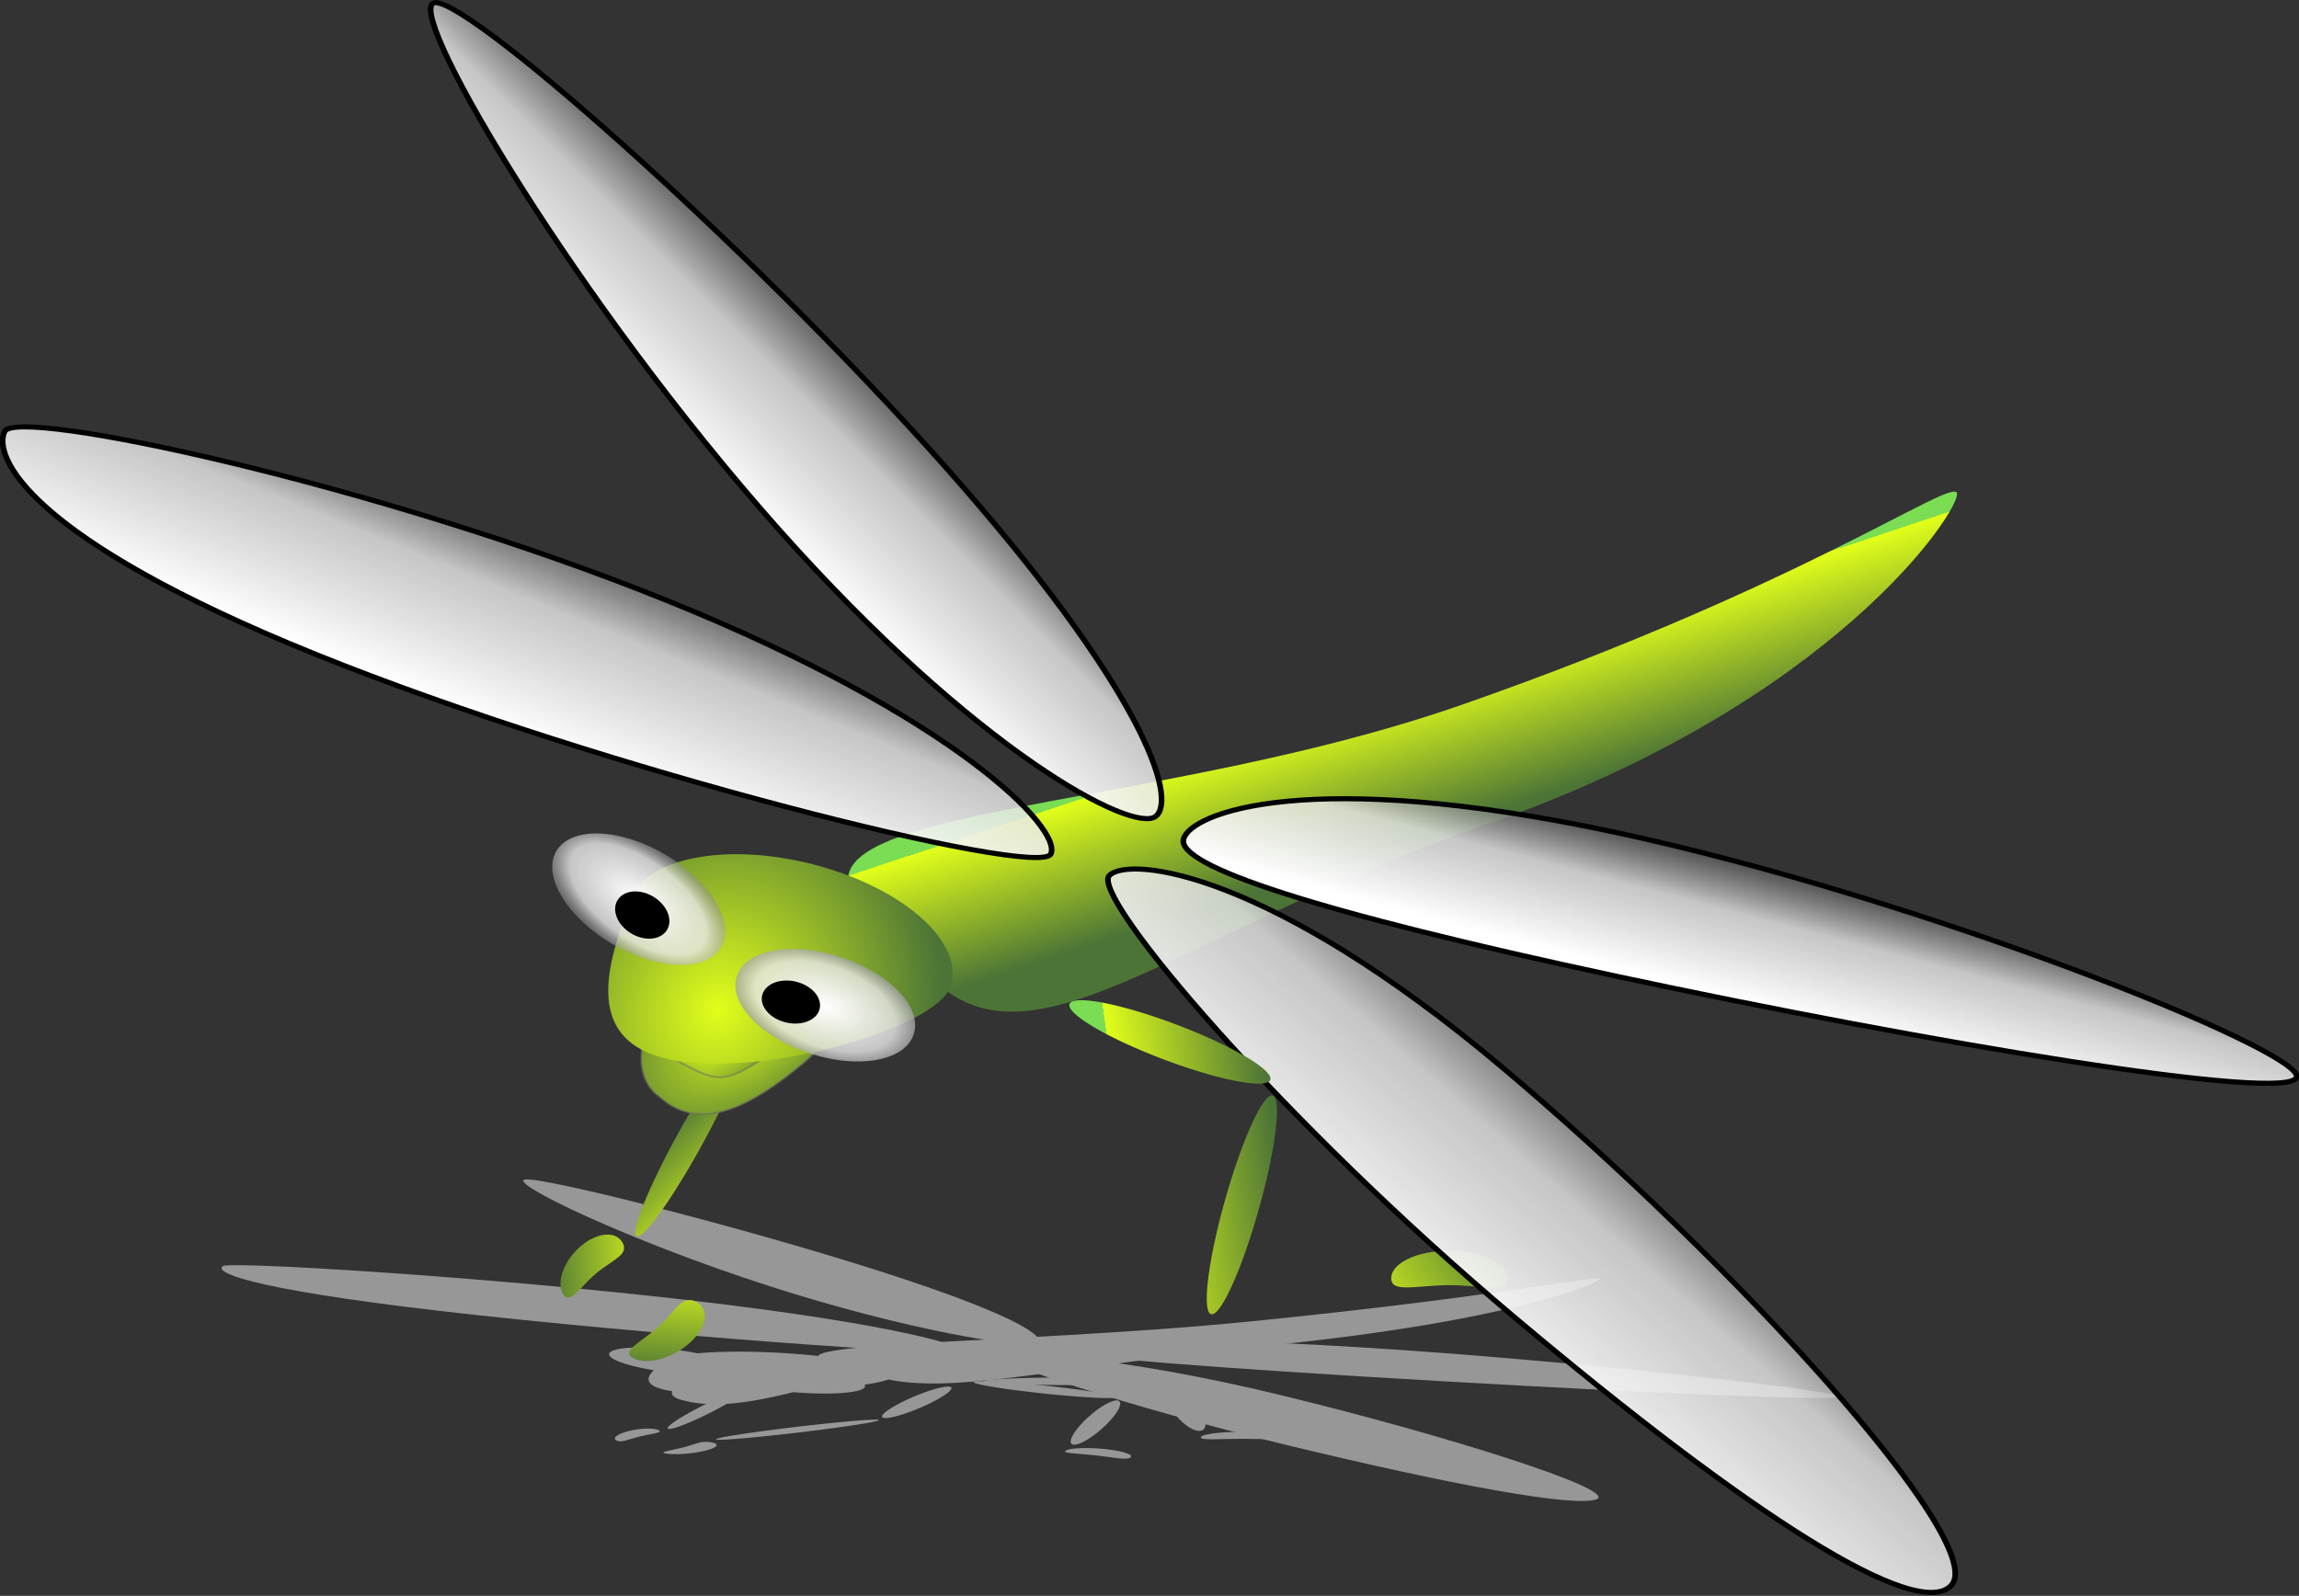 <?xml version="1.0" encoding="UTF-8" standalone="no"?>
<!-- Created with Inkscape (http://www.inkscape.org/) -->
<svg
    xmlns:inkscape="http://www.inkscape.org/namespaces/inkscape"
    xmlns:rdf="http://www.w3.org/1999/02/22-rdf-syntax-ns#"
    xmlns="http://www.w3.org/2000/svg"
    xmlns:sodipodi="http://sodipodi.sourceforge.net/DTD/sodipodi-0.dtd"
    xmlns:cc="http://creativecommons.org/ns#"
    xmlns:xlink="http://www.w3.org/1999/xlink"
    xmlns:dc="http://purl.org/dc/elements/1.1/"
    xmlns:svg="http://www.w3.org/2000/svg"
    xmlns:ns1="http://sozi.baierouge.fr"
    id="svg1620"
    sodipodi:docname="libellule_tanguy_jacq_01.svg"
    viewBox="0 0 581.27 403.61"
    sodipodi:version="0.32"
    version="1.0"
    inkscape:output_extension="org.inkscape.output.svg.inkscape"
    inkscape:version="0.46"
    sodipodi:docbase="C:\Documents and Settings\Tanguy JACQ\Mes documents\Mes images\SVG"
  >
  <rect x="0" y="0" width="581.27" height="403.61" fill="#333333" stroke="none"/>
  <defs
      id="defs3"
    >
    <linearGradient
        id="linearGradient1779"
        y2="1036.8"
        xlink:href="#linearGradient3628"
        gradientUnits="userSpaceOnUse"
        y1="1045.7"
        gradientTransform="matrix(-.811 .877 -.469 -.233 900.8 562.66)"
        x2="245.18"
        x1="205.9"
        inkscape:collect="always"
    />
    <linearGradient
        id="linearGradient1777"
        y2="502.09"
        xlink:href="#linearGradient3628"
        gradientUnits="userSpaceOnUse"
        y1="511.04"
        gradientTransform="matrix(.272 -1.683 .579 .094 0 0)"
        x2="-250.64"
        x1="-289.92"
        inkscape:collect="always"
    />
    <linearGradient
        id="linearGradient1775"
        y2="1036.8"
        xlink:href="#linearGradient3628"
        gradientUnits="userSpaceOnUse"
        y1="1045.7"
        gradientTransform="scale(1.705 .586)"
        x2="159.29"
        x1="120.01"
        inkscape:collect="always"
    />
    <linearGradient
        id="linearGradient1773"
        y2="1036.8"
        xlink:href="#linearGradient3628"
        gradientUnits="userSpaceOnUse"
        y1="1045.7"
        gradientTransform="matrix(1.705 0 0 .586 79.55 -104.8)"
        x2="245.18"
        x1="205.9"
        inkscape:collect="always"
    />
    <radialGradient
        id="radialGradient1767"
        gradientUnits="userSpaceOnUse"
        cy="473.79"
        cx="181.43"
        gradientTransform="matrix(1.618 .147 -.074 .814 -77.224 61.593)"
        r="33.795"
        inkscape:collect="always"
      >
      <stop
          id="stop5928"
          style="stop-color:#ffffff"
          offset="0"
      />
      <stop
          id="stop5930"
          style="stop-color:#e5e5e5;stop-opacity:.824"
          offset=".5"
      />
      <stop
          id="stop5932"
          style="stop-color:none"
          offset="1"
      />
    </radialGradient
    >
    <radialGradient
        id="radialGradient1765"
        xlink:href="#linearGradient5154"
        gradientUnits="userSpaceOnUse"
        cy="491.65"
        cx="267.86"
        gradientTransform="matrix(1.539 .049 -.003 .866 -142.66 53.095)"
        r="30.144"
        inkscape:collect="always"
    />
    <radialGradient
        id="radialGradient1763"
        xlink:href="#linearGradient3628"
        gradientUnits="userSpaceOnUse"
        cy="513.04"
        cx="222.57"
        gradientTransform="matrix(1.232 .319 -.38 1.453 141.4 -413.04)"
        r="58.185"
        inkscape:collect="always"
    />
    <linearGradient
        id="linearGradient1761"
        y2="381.11"
        xlink:href="#linearGradient5154"
        gradientUnits="userSpaceOnUse"
        y1="288.37"
        gradientTransform="matrix(-.886 -.396 .39 -.901 405.33 723.3)"
        x2="423.27"
        x1="423.55"
        inkscape:collect="always"
    />
    <linearGradient
        id="linearGradient1759"
        y2="215.37"
        xlink:href="#linearGradient5154"
        gradientUnits="userSpaceOnUse"
        y1="293.06"
        gradientTransform="matrix(.891 .384 -.377 .906 151.07 -154.96)"
        x2="188.99"
        x1="153.84"
        inkscape:collect="always"
    />
    <linearGradient
        id="linearGradient1757"
        y2="234.42"
        xlink:href="#linearGradient5154"
        gradientUnits="userSpaceOnUse"
        y1="371.51"
        gradientTransform="matrix(.713 .665 -.654 .725 381.56 -39.755)"
        x2="427.29"
        x1="424.69"
        inkscape:collect="always"
    />
    <linearGradient
        id="linearGradient5154"
      >
      <stop
          id="stop5156"
          style="stop-color:#ffffff"
          offset="0"
      />
      <stop
          id="stop5166"
          style="stop-color:#e5e5e5;stop-opacity:.824"
          offset=".5"
      />
      <stop
          id="stop5158"
          style="stop-color:#000000;stop-opacity:.651"
          offset="1"
      />
    </linearGradient
    >
    <linearGradient
        id="linearGradient1755"
        y2="274.58"
        xlink:href="#linearGradient5154"
        gradientUnits="userSpaceOnUse"
        y1="335.11"
        gradientTransform="matrix(.943 .223 -.219 .958 212.49 -23.304)"
        x2="430.21"
        x1="427.09"
        inkscape:collect="always"
    />
    <linearGradient
        id="linearGradient1753"
        y2="293.47"
        xlink:href="#linearGradient3628"
        gradientUnits="userSpaceOnUse"
        y1="252.33"
        gradientTransform="matrix(1.008 -.39 .152 1.256 55.24 98.771)"
        x2="337.83"
        x1="338.49"
        inkscape:collect="always"
    />
    <radialGradient
        id="radialGradient1751"
        xlink:href="#linearGradient3628"
        gradientUnits="userSpaceOnUse"
        cy="735.65"
        cx="156.81"
        gradientTransform="matrix(1.276 -.483 -.044 .8 -7.143 -28.571)"
        r="33.071"
        inkscape:collect="always"
    />
    <radialGradient
        id="radialGradient1749"
        xlink:href="#linearGradient3628"
        gradientUnits="userSpaceOnUse"
        cy="707.88"
        cx="115.89"
        gradientTransform="matrix(1.048 -.507 .224 .645 -110.54 83.034)"
        r="52.401"
        inkscape:collect="always"
    />
    <linearGradient
        id="linearGradient1741"
        y2="1036.8"
        xlink:href="#linearGradient3628"
        gradientUnits="userSpaceOnUse"
        y1="1045.7"
        gradientTransform="matrix(-.811 .877 -.469 -.233 900.89 728.99)"
        x2="245.18"
        x1="205.9"
        inkscape:collect="always"
    />
    <linearGradient
        id="linearGradient3628"
      >
      <stop
          id="stop3630"
          style="stop-color:#7add53"
          offset="0"
      />
      <stop
          id="stop3632"
          style="stop-color:#e2ff1a"
          offset="0"
      />
      <stop
          id="stop3636"
          style="stop-color:#4c7436"
          offset="1"
      />
    </linearGradient
    >
  </defs
  >
  <sodipodi:namedview
      id="base"
      bordercolor="#666666"
      inkscape:pageshadow="2"
      inkscape:window-width="822"
      pagecolor="#ffffff"
      inkscape:zoom="0.35000000"
      inkscape:window-x="88"
      showgrid="false"
      borderopacity="1.0"
      inkscape:current-layer="layer1"
      inkscape:cx="375.00000"
      inkscape:cy="520.00000"
      inkscape:window-y="116"
      inkscape:window-height="515"
      inkscape:pageopacity="0.0"
      inkscape:document-units="px"
  />
  <g
      id="layer1"
      inkscape:label="Layer 1"
      inkscape:groupmode="layer"
      transform="translate(-97.934 -156.27)"
    >
    <g
        id="g2542"
        style="fill:#979797"
        transform="matrix(.548 0 0 .142 164.79 449.6)"
      >
      <g
          id="g2544"
          style="fill:#979797"
          transform="matrix(0 -.984 -.968 0 836.91 709.28)"
        >
        <path
            id="path2546"
            sodipodi:rx="42.931484"
            sodipodi:ry="6.9447985"
            style="fill:#979797"
            sodipodi:type="arc"
            d="m209.61 512.56a42.931 6.945 0 1 1 -85.87 0 42.931 6.945 0 1 1 85.87 0z"
            transform="matrix(-.303 .631 -.882 -.145 822.56 574.97)"
            sodipodi:cy="512.56189"
            sodipodi:cx="166.67517"
        />
        <path
            id="path2548"
            sodipodi:rx="42.931484"
            sodipodi:ry="6.9447985"
            style="fill:#979797"
            sodipodi:type="arc"
            d="m209.61 512.56a42.931 6.945 0 1 1 -85.87 0 42.931 6.945 0 1 1 85.87 0z"
            transform="matrix(-.823 .413 -.178 -.641 497.51 913.82)"
            sodipodi:cy="512.56189"
            sodipodi:cx="166.67517"
        />
        <path
            id="path2550"
            sodipodi:nodetypes="ccccc"
            style="fill:#979797"
            d="m212.8 696.75c-4.47-2.22 2.14-5.51 7.28-11.06 5.14-5.56 6.87-11.28 11.33-9.06s3.92 8.53-1.22 14.08c-5.14 5.56-12.93 8.26-17.39 6.04z"
        />
      </g
      >
      <g
          id="g2552"
          style="fill:#979797"
          transform="matrix(.968 0 0 .984 -6.778 -6.913)"
        >
        <path
            id="path2554"
            sodipodi:rx="42.931484"
            sodipodi:ry="6.9447985"
            style="fill:#979797"
            sodipodi:type="arc"
            d="m209.61 512.56a42.931 6.945 0 1 1 -85.87 0 42.931 6.945 0 1 1 85.87 0z"
            transform="translate(226.02 -104.8)"
            sodipodi:cy="512.56189"
            sodipodi:cx="166.67517"
        />
        <path
            id="path2556"
            sodipodi:rx="42.931484"
            sodipodi:ry="6.9447985"
            style="fill:#979797"
            sodipodi:type="arc"
            d="m209.61 512.56a42.931 6.945 0 1 1 -85.87 0 42.931 6.945 0 1 1 85.87 0z"
            transform="matrix(.16 .987 -.987 .16 925.1 208.72)"
            sodipodi:cy="512.56189"
            sodipodi:cx="166.67517"
        />
        <path
            id="path2558"
            sodipodi:nodetypes="ccccc"
            style="fill:#979797"
            d="m492.45 509.41c0 5.57-8.77 2.52-19.57 2.52-10.81 0-19.57 3.05-19.57-2.52 0-5.58 8.76-10.11 19.57-10.11 10.8 0 19.57 4.53 19.57 10.11z"
        />
      </g
      >
      <g
          id="g2560"
          style="fill:#979797"
          transform="matrix(.928 -.276 .281 .943 -69.944 -5.511)"
        >
        <path
            id="path2562"
            sodipodi:nodetypes="ccccc"
            style="fill-rule:evenodd;fill:#979797"
            d="m207.04 461.99c2.9 8.36-2.47 29-24.11 39.46-21.63 10.46-40.64 14.83-49.79-1.57-8.26-11.05 1.58-30.79 23.21-41.25s47.79-5.01 50.69 3.36z"
        />
        <path
            id="path2564"
            sodipodi:nodetypes="ccccc"
            style="fill-rule:evenodd;fill:#979797"
            d="m195.32 469.19c-0.34 6.21-8.78 20.64-24.52 26.59-15.74 5.96-18.57 2.99-26.26-5.01-6.8-5.32 5.14-21.65 20.88-27.61s30.24-0.18 29.9 6.03z"
        />
      </g
      >
      <path
          id="path2566"
          sodipodi:nodetypes="ccccc"
          style="fill-rule:evenodd;fill:#979797"
          d="m616.14 211.64c0.78 6.44-40.22 75.54-152.66 119.01-112.44 43.46-156.16 101.75-190.55 42.45-66.88-50.23 69.82-41.97 182.26-85.44s160.17-82.46 160.95-76.02z"
      />
      <path
          id="path2568"
          sodipodi:nodetypes="ccccc"
          style="fill-rule:evenodd;fill:#979797"
          d="m726.66 421.86c-2.17 9.44-120.76-12.53-220.73-36.18-99.97-23.66-143.65-40.08-141.49-49.52 2.16-9.45 40.55-26.13 140.52-2.48s223.86 78.73 221.7 88.18z"
      />
      <path
          id="path2570"
          sodipodi:nodetypes="ccccc"
          style="fill-rule:evenodd;fill:#979797"
          d="m614.46 604.76c-10.95 13.94-66.67-25.84-142.33-96.37-75.67-70.52-138.26-152-131.82-159.15 6.45-7.15 52.02-1.56 127.69 68.96 75.66 70.52 158.08 170.74 146.46 186.56z"
      />
      <path
          id="path2572"
          sodipodi:nodetypes="ccccc"
          style="fill-rule:evenodd;fill:#979797"
          d="m120.12 35.081c7.39-6.135 101.44 85.519 166.36 166.36 64.92 80.83 76.25 120.4 68.86 126.53-7.39 6.14-57.98-22.94-122.9-103.78s-119.71-182.98-112.32-189.11z"
      />
      <path
          id="path2574"
          sodipodi:nodetypes="ccccc"
          style="fill-rule:evenodd;fill:#979797"
          d="m-19.171 189.27c3.84-8.87 121.62 18.91 215.57 60.92 93.96 42.01 128.7 82.43 124.86 91.3-3.84 8.88-145.27-29.93-239.23-71.94s-105.04-71.4-101.2-80.28z"
      />
      <g
          id="g2576"
          style="fill:#979797"
          transform="matrix(.968 -.001 .001 .984 -1.117 .812)"
        >
        <path
            id="path2578"
            sodipodi:nodetypes="ccccc"
            style="fill-rule:evenodd;fill:#979797"
            d="m299.01 394.82c-4.58 15.92-66.86 34.86-96.64 26.29-29.78-8.56-15.83-41.41-11.25-57.34 4.58-15.92 32.47-21.9 62.25-13.33s50.23 28.45 45.64 44.38z"
        />
        <g
            id="g2580"
            style="fill:#979797"
            transform="matrix(.965 -.262 .262 .965 -100.9 69.594)"
          >
          <path
              id="path2582"
              sodipodi:rx="29.285715"
              sodipodi:ry="16.428572"
              style="fill-rule:evenodd;fill:#979797"
              sodipodi:type="arc"
              d="m297.14 491.65a29.286 16.429 0 1 1 -58.57 0 29.286 16.429 0 1 1 58.57 0z"
              transform="matrix(.874 .631 -.629 .912 333.31 -203)"
              sodipodi:cy="491.64789"
              sodipodi:cx="267.85715"
          />
          <path
              id="path2584"
              sodipodi:rx="9.975256"
              sodipodi:ry="7.6392784"
              style="fill-rule:evenodd;fill:#979797"
              sodipodi:type="arc"
              d="m256.96 494.82a9.975 7.639 0 1 1 -19.95 0 9.975 7.639 0 1 1 19.95 0z"
              transform="matrix(.843 .538 -.538 .843 305.33 -139.77)"
              sodipodi:cy="494.82111"
              sodipodi:cx="246.9823"
          />
        </g
        >
        <g
            id="g2586"
            style="fill:#979797"
          >
          <path
              id="path2588"
              sodipodi:rx="32.857143"
              sodipodi:ry="18.571428"
              style="fill-rule:evenodd;fill:#979797"
              sodipodi:type="arc"
              d="m214.29 473.79a32.857 18.571 0 1 1 -65.72 0 32.857 18.571 0 1 1 65.72 0z"
              transform="matrix(.824 .566 -.566 .824 312.79 -130.12)"
              sodipodi:cy="473.79074"
              sodipodi:cx="181.42857"
          />
          <path
              id="path2590"
              sodipodi:rx="9.975256"
              sodipodi:ry="7.6392784"
              style="fill-rule:evenodd;fill:#979797"
              sodipodi:type="arc"
              d="m256.96 494.82a9.975 7.639 0 1 1 -19.95 0 9.975 7.639 0 1 1 19.95 0z"
              transform="matrix(.774 .633 -.633 .774 317.37 -170.56)"
              sodipodi:cy="494.82111"
              sodipodi:cx="246.9823"
          />
        </g
        >
      </g
      >
      <g
          id="g2592"
          style="fill:#979797"
          transform="matrix(.76 .32 -.358 .878 207.54 -74.474)"
        >
        <path
            id="path2594"
            sodipodi:rx="42.931484"
            sodipodi:ry="6.9447985"
            style="fill:#979797"
            sodipodi:type="arc"
            d="m209.61 512.56a42.931 6.945 0 1 1 -85.87 0 42.931 6.945 0 1 1 85.87 0z"
            transform="translate(226.02 -104.8)"
            sodipodi:cy="512.56189"
            sodipodi:cx="166.67517"
        />
        <path
            id="path2596"
            sodipodi:rx="42.931484"
            sodipodi:ry="6.9447985"
            style="fill:#979797"
            sodipodi:type="arc"
            d="m209.61 512.56a42.931 6.945 0 1 1 -85.87 0 42.931 6.945 0 1 1 85.87 0z"
            transform="matrix(.16 .987 -.987 .16 925.1 208.72)"
            sodipodi:cy="512.56189"
            sodipodi:cx="166.67517"
        />
        <path
            id="path2598"
            sodipodi:nodetypes="ccccc"
            style="fill:#979797"
            d="m492.45 509.41c0 5.57-8.77 2.52-19.57 2.52-10.81 0-19.57 3.05-19.57-2.52 0-5.58 8.76-10.11 19.57-10.11 10.8 0 19.57 4.53 19.57 10.11z"
        />
      </g
      >
      <g
          id="g2600"
          style="fill:#979797"
          transform="matrix(1.042 .04 -.042 1.052 -13.884 -43.312)"
        >
        <path
            id="path2602"
            sodipodi:rx="42.931484"
            sodipodi:ry="6.9447985"
            style="fill:#979797"
            sodipodi:type="arc"
            d="m209.61 512.56a42.931 6.945 0 1 1 -85.87 0 42.931 6.945 0 1 1 85.87 0z"
            transform="matrix(-.303 .631 -.882 -.145 822.46 408.63)"
            sodipodi:cy="512.56189"
            sodipodi:cx="166.67517"
        />
        <path
            id="path2604"
            sodipodi:rx="42.931484"
            sodipodi:ry="6.9447985"
            style="fill:#979797"
            sodipodi:type="arc"
            d="m209.61 512.56a42.931 6.945 0 1 1 -85.87 0 42.931 6.945 0 1 1 85.87 0z"
            transform="matrix(-.823 .413 -.178 -.641 497.42 747.49)"
            sodipodi:cy="512.56189"
            sodipodi:cx="166.67517"
        />
        <path
            id="path2606"
            sodipodi:nodetypes="ccccc"
            style="fill:#979797"
            d="m212.7 530.42c-4.46-2.22 2.15-5.51 7.29-11.07 5.14-5.55 6.86-11.27 11.33-9.05 4.46 2.22 3.92 8.53-1.22 14.08-5.14 5.56-12.93 8.26-17.4 6.04z"
        />
      </g
      >
    </g
    >
    <g
        id="g1703"
        transform="matrix(.777 0 0 .702 114 132.52)"
      >
      <g
          id="g2508"
          transform="matrix(0 -.984 -.968 0 836.91 709.28)"
        >
        <path
            id="path2502"
            sodipodi:rx="42.931484"
            sodipodi:ry="6.9447985"
            style="fill:url(#linearGradient1775)"
            sodipodi:type="arc"
            d="m209.61 512.56a42.931 6.945 0 1 1 -85.87 0 42.931 6.945 0 1 1 85.87 0z"
            transform="matrix(-.303 .631 -.882 -.145 822.56 574.97)"
            sodipodi:cy="512.56189"
            sodipodi:cx="166.67517"
        />
        <path
            id="path2503"
            sodipodi:rx="42.931484"
            sodipodi:ry="6.9447985"
            style="fill:url(#linearGradient1777)"
            sodipodi:type="arc"
            d="m209.61 512.56a42.931 6.945 0 1 1 -85.87 0 42.931 6.945 0 1 1 85.87 0z"
            transform="matrix(-.823 .413 -.178 -.641 497.51 913.82)"
            sodipodi:cy="512.56189"
            sodipodi:cx="166.67517"
        />
        <path
            id="path2504"
            sodipodi:nodetypes="ccccc"
            style="fill:url(#linearGradient1741)"
            d="m212.8 696.75c-4.47-2.22 2.14-5.51 7.28-11.06 5.14-5.56 6.87-11.28 11.33-9.06s3.92 8.53-1.22 14.08c-5.14 5.56-12.93 8.26-17.39 6.04z"
        />
      </g
      >
      <g
          id="g2475"
          transform="matrix(.968 0 0 .984 -6.778 -6.913)"
        >
        <path
            id="path1835"
            sodipodi:rx="42.931484"
            sodipodi:ry="6.9447985"
            style="fill:url(#linearGradient1775)"
            sodipodi:type="arc"
            d="m209.61 512.56a42.931 6.945 0 1 1 -85.87 0 42.931 6.945 0 1 1 85.87 0z"
            transform="translate(226.02 -104.8)"
            sodipodi:cy="512.56189"
            sodipodi:cx="166.67517"
        />
        <path
            id="path1836"
            sodipodi:rx="42.931484"
            sodipodi:ry="6.9447985"
            style="fill:url(#linearGradient1777)"
            sodipodi:type="arc"
            d="m209.61 512.56a42.931 6.945 0 1 1 -85.87 0 42.931 6.945 0 1 1 85.87 0z"
            transform="matrix(.16 .987 -.987 .16 925.1 208.72)"
            sodipodi:cy="512.56189"
            sodipodi:cx="166.67517"
        />
        <path
            id="path1837"
            sodipodi:nodetypes="ccccc"
            style="fill:url(#linearGradient1773)"
            d="m492.45 509.41c0 5.57-8.77 2.52-19.57 2.52-10.81 0-19.57 3.05-19.57-2.52 0-5.58 8.76-10.11 19.57-10.11 10.8 0 19.57 4.53 19.57 10.11z"
        />
      </g
      >
      <g
          id="g1819"
          style="stroke:#676766;stroke-width:.75;stroke-opacity:.456"
          transform="matrix(.928 -.276 .281 .943 -69.944 -5.511)"
        >
        <path
            id="path1190"
            sodipodi:nodetypes="ccccc"
            style="fill-rule:evenodd;fill:url(#radialGradient1749)"
            d="m207.04 461.99c2.9 8.36-2.47 29-24.11 39.46-21.63 10.46-40.64 14.83-49.79-1.57-8.26-11.05 1.58-30.79 23.21-41.25s47.79-5.01 50.69 3.36z"
        />
        <path
            id="path1817"
            sodipodi:nodetypes="ccccc"
            style="fill-rule:evenodd;fill:url(#radialGradient1751)"
            d="m195.32 469.19c-0.34 6.21-8.78 20.64-24.52 26.59-15.74 5.96-18.57 2.99-26.26-5.01-6.8-5.32 5.14-21.65 20.88-27.61s30.24-0.18 29.9 6.03z"
        />
      </g
      >
      <path
          id="path1292"
          sodipodi:nodetypes="ccccc"
          style="fill-rule:evenodd;fill:url(#linearGradient1753)"
          d="m616.14 211.64c0.78 6.44-40.22 75.54-152.66 119.01-112.44 43.46-156.16 101.75-190.55 42.45-66.88-50.23 69.82-41.97 182.26-85.44s160.17-82.46 160.95-76.02z"
      />
      <path
          id="path1294"
          sodipodi:nodetypes="ccccc"
          style="fill-rule:evenodd;stroke:#000000;stroke-width:1.83;fill:url(#linearGradient1755)"
          d="m726.66 421.86c-2.17 9.44-120.76-12.53-220.73-36.18-99.97-23.66-143.65-40.08-141.49-49.52 2.16-9.45 40.55-26.13 140.52-2.48s223.86 78.73 221.7 88.18z"
      />
      <path
          id="path1296"
          sodipodi:nodetypes="ccccc"
          style="fill-rule:evenodd;stroke:#000000;stroke-width:1.83;fill:url(#linearGradient1757)"
          d="m614.46 604.76c-10.95 13.94-66.67-25.84-142.33-96.37-75.67-70.52-138.26-152-131.82-159.15 6.45-7.15 52.02-1.56 127.69 68.96 75.66 70.52 158.08 170.74 146.46 186.56z"
      />
      <path
          id="path1300"
          sodipodi:nodetypes="ccccc"
          style="fill-rule:evenodd;stroke:#000000;stroke-width:1.83;fill:url(#linearGradient1759)"
          d="m120.12 35.081c7.39-6.135 101.44 85.519 166.36 166.36 64.92 80.83 76.25 120.4 68.86 126.53-7.39 6.14-57.98-22.94-122.9-103.78s-119.71-182.98-112.32-189.11z"
      />
      <path
          id="path1298"
          sodipodi:nodetypes="ccccc"
          style="fill-rule:evenodd;stroke:#000000;stroke-width:1.83;fill:url(#linearGradient1761)"
          d="m-19.171 189.27c3.84-8.87 121.62 18.91 215.57 60.92 93.96 42.01 128.7 82.43 124.86 91.3-3.84 8.88-145.27-29.93-239.23-71.94s-105.04-71.4-101.2-80.28z"
      />
      <g
          id="g1849"
          transform="matrix(.968 -.001 .001 .984 -1.117 .812)"
        >
        <path
            id="path1302"
            sodipodi:nodetypes="ccccc"
            style="fill-rule:evenodd;fill:url(#radialGradient1763)"
            d="m299.01 394.82c-4.58 15.92-66.86 34.86-96.64 26.29-29.78-8.56-15.83-41.41-11.25-57.34 4.58-15.92 32.47-21.9 62.25-13.33s50.23 28.45 45.64 44.38z"
        />
        <g
            id="g1824"
            transform="matrix(.965 -.262 .262 .965 -100.9 69.594)"
          >
          <path
              id="path1308"
              sodipodi:rx="29.285715"
              sodipodi:ry="16.428572"
              style="fill-rule:evenodd;fill:url(#radialGradient1765)"
              sodipodi:type="arc"
              d="m297.14 491.65a29.286 16.429 0 1 1 -58.57 0 29.286 16.429 0 1 1 58.57 0z"
              transform="matrix(.874 .631 -.629 .912 333.31 -203)"
              sodipodi:cy="491.64789"
              sodipodi:cx="267.85715"
          />
          <path
              id="path7458"
              sodipodi:rx="9.975256"
              sodipodi:ry="7.6392784"
              style="fill-rule:evenodd;fill:#000000"
              sodipodi:type="arc"
              d="m256.96 494.82a9.975 7.639 0 1 1 -19.95 0 9.975 7.639 0 1 1 19.95 0z"
              transform="matrix(.843 .538 -.538 .843 305.33 -139.77)"
              sodipodi:cy="494.82111"
              sodipodi:cx="246.9823"
          />
        </g
        >
        <g
            id="g1827"
          >
          <path
              id="path1310"
              sodipodi:rx="32.857143"
              sodipodi:ry="18.571428"
              style="fill-rule:evenodd;fill:url(#radialGradient1767)"
              sodipodi:type="arc"
              d="m214.29 473.79a32.857 18.571 0 1 1 -65.72 0 32.857 18.571 0 1 1 65.72 0z"
              transform="matrix(.824 .566 -.566 .824 312.79 -130.12)"
              sodipodi:cy="473.79074"
              sodipodi:cx="181.42857"
          />
          <path
              id="path7460"
              sodipodi:rx="9.975256"
              sodipodi:ry="7.6392784"
              style="fill-rule:evenodd;fill:#000000"
              sodipodi:type="arc"
              d="m256.96 494.82a9.975 7.639 0 1 1 -19.95 0 9.975 7.639 0 1 1 19.95 0z"
              transform="matrix(.774 .633 -.633 .774 317.37 -170.56)"
              sodipodi:cy="494.82111"
              sodipodi:cx="246.9823"
          />
        </g
        >
      </g
      >
      <g
          id="g2479"
          transform="matrix(.76 .32 -.358 .878 207.54 -74.474)"
        >
        <path
            id="path2480"
            sodipodi:rx="42.931484"
            sodipodi:ry="6.9447985"
            style="fill:url(#linearGradient1775)"
            sodipodi:type="arc"
            d="m209.61 512.56a42.931 6.945 0 1 1 -85.87 0 42.931 6.945 0 1 1 85.87 0z"
            transform="translate(226.02 -104.8)"
            sodipodi:cy="512.56189"
            sodipodi:cx="166.67517"
        />
        <path
            id="path2481"
            sodipodi:rx="42.931484"
            sodipodi:ry="6.9447985"
            style="fill:url(#linearGradient1777)"
            sodipodi:type="arc"
            d="m209.61 512.56a42.931 6.945 0 1 1 -85.87 0 42.931 6.945 0 1 1 85.87 0z"
            transform="matrix(.16 .987 -.987 .16 925.1 208.72)"
            sodipodi:cy="512.56189"
            sodipodi:cx="166.67517"
        />
        <path
            id="path2482"
            sodipodi:nodetypes="ccccc"
            style="fill:url(#linearGradient1773)"
            d="m492.45 509.41c0 5.57-8.77 2.52-19.57 2.52-10.81 0-19.57 3.05-19.57-2.52 0-5.58 8.76-10.11 19.57-10.11 10.8 0 19.57 4.53 19.57 10.11z"
        />
      </g
      >
      <g
          id="g2778"
          transform="matrix(1.042 .04 -.042 1.052 -13.884 -43.312)"
        >
        <path
            id="path2490"
            sodipodi:rx="42.931484"
            sodipodi:ry="6.9447985"
            style="fill:url(#linearGradient1775)"
            sodipodi:type="arc"
            d="m209.61 512.56a42.931 6.945 0 1 1 -85.87 0 42.931 6.945 0 1 1 85.87 0z"
            transform="matrix(-.303 .631 -.882 -.145 822.46 408.63)"
            sodipodi:cy="512.56189"
            sodipodi:cx="166.67517"
        />
        <path
            id="path2491"
            sodipodi:rx="42.931484"
            sodipodi:ry="6.9447985"
            style="fill:url(#linearGradient1777)"
            sodipodi:type="arc"
            d="m209.61 512.56a42.931 6.945 0 1 1 -85.87 0 42.931 6.945 0 1 1 85.87 0z"
            transform="matrix(-.823 .413 -.178 -.641 497.42 747.49)"
            sodipodi:cy="512.56189"
            sodipodi:cx="166.67517"
        />
        <path
            id="path2492"
            sodipodi:nodetypes="ccccc"
            style="fill:url(#linearGradient1779)"
            d="m212.7 530.42c-4.46-2.22 2.15-5.51 7.29-11.07 5.14-5.55 6.86-11.27 11.33-9.05 4.46 2.22 3.92 8.53-1.22 14.08-5.14 5.56-12.93 8.26-17.4 6.04z"
        />
      </g
      >
    </g
    >
  </g
  >
</svg
>
